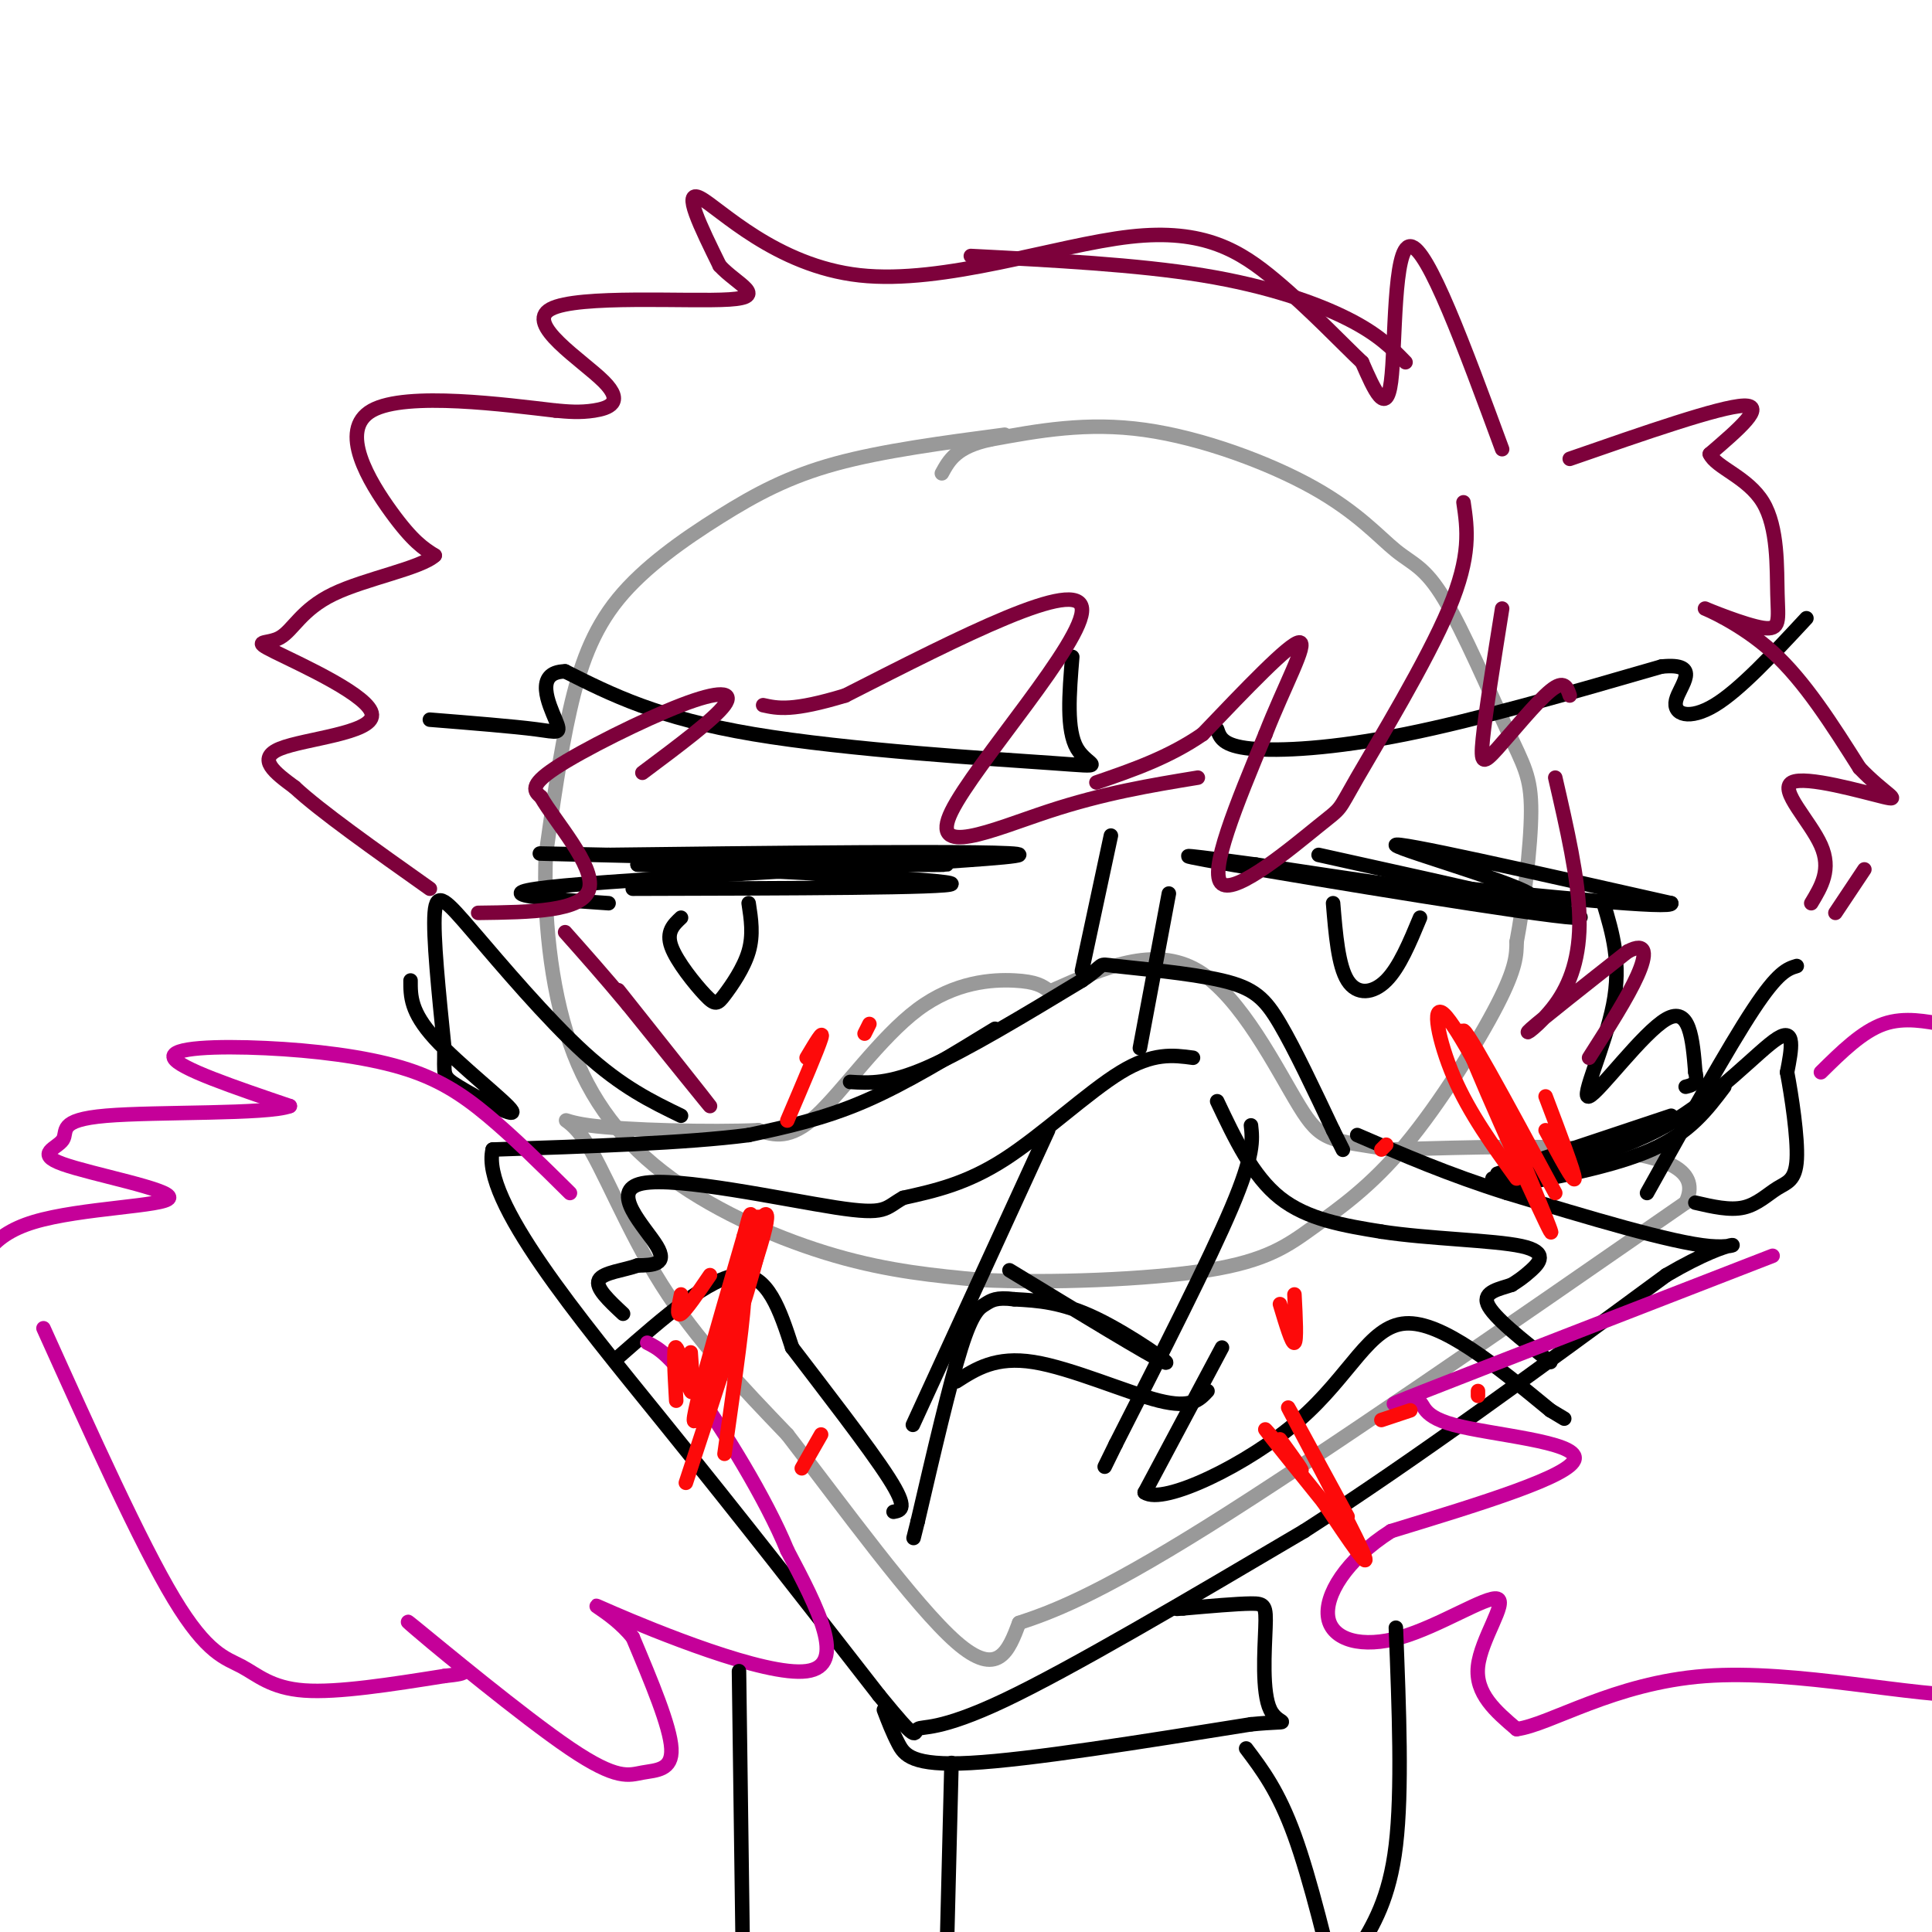 <svg viewBox='0 0 400 400' version='1.1' xmlns='http://www.w3.org/2000/svg' xmlns:xlink='http://www.w3.org/1999/xlink'><g fill='none' stroke='rgb(153,153,153)' stroke-width='3' stroke-linecap='round' stroke-linejoin='round'><path d='M208,90c-12.640,1.670 -25.279,3.340 -35,6c-9.721,2.660 -16.523,6.311 -24,11c-7.477,4.689 -15.628,10.416 -21,17c-5.372,6.584 -7.963,14.024 -10,23c-2.037,8.976 -3.518,19.488 -5,30'/><path d='M113,177c-0.467,12.016 0.864,27.056 5,39c4.136,11.944 11.075,20.793 21,28c9.925,7.207 22.836,12.774 34,16c11.164,3.226 20.582,4.113 30,5'/><path d='M203,265c14.182,0.703 34.637,-0.038 47,-2c12.363,-1.962 16.633,-5.144 22,-9c5.367,-3.856 11.829,-8.384 19,-17c7.171,-8.616 15.049,-21.319 19,-29c3.951,-7.681 3.976,-10.341 4,-13'/><path d='M314,195c1.423,-7.502 2.980,-19.756 3,-27c0.020,-7.244 -1.497,-9.478 -5,-17c-3.503,-7.522 -8.991,-20.330 -13,-27c-4.009,-6.670 -6.538,-7.200 -10,-10c-3.462,-2.800 -7.855,-7.869 -17,-13c-9.145,-5.131 -23.041,-10.323 -35,-12c-11.959,-1.677 -21.979,0.162 -32,2'/><path d='M205,91c-7.000,1.500 -8.500,4.250 -10,7'/><path d='M217,205c-1.250,-0.887 -2.500,-1.774 -7,-2c-4.500,-0.226 -12.250,0.208 -20,6c-7.750,5.792 -15.500,16.940 -21,22c-5.500,5.060 -8.750,4.030 -12,3'/><path d='M157,234c-9.550,0.435 -27.426,0.024 -35,-1c-7.574,-1.024 -4.847,-2.660 -1,3c3.847,5.660 8.813,18.617 16,30c7.187,11.383 16.593,21.191 26,31'/><path d='M163,297c11.244,14.556 26.356,35.444 35,43c8.644,7.556 10.822,1.778 13,-4'/><path d='M211,336c6.289,-2.089 15.511,-5.311 39,-20c23.489,-14.689 61.244,-40.844 99,-67'/><path d='M349,249c6.333,-13.000 -27.333,-12.000 -61,-11'/><path d='M288,238c-12.845,-2.024 -14.458,-1.583 -19,-9c-4.542,-7.417 -12.012,-22.690 -21,-28c-8.988,-5.310 -19.494,-0.655 -30,4'/></g>
<g fill='none' stroke='rgb(0,0,0)' stroke-width='3' stroke-linecap='round' stroke-linejoin='round'><path d='M176,224c4.000,0.250 8.000,0.500 16,-3c8.000,-3.500 20.000,-10.750 32,-18'/><path d='M224,203c5.359,-3.573 2.756,-3.504 7,-3c4.244,0.504 15.335,1.443 22,3c6.665,1.557 8.904,3.730 12,9c3.096,5.270 7.048,13.635 11,22'/><path d='M276,234c2.167,4.333 2.083,4.167 2,4'/><path d='M206,213c-9.250,5.667 -18.500,11.333 -27,15c-8.500,3.667 -16.250,5.333 -24,7'/><path d='M155,235c-12.833,1.667 -32.917,2.333 -53,3'/><path d='M102,238c-2.467,10.378 17.867,34.822 35,56c17.133,21.178 31.067,39.089 45,57'/><path d='M182,351c8.440,10.345 7.042,7.708 8,7c0.958,-0.708 4.274,0.512 18,-6c13.726,-6.512 37.863,-20.756 62,-35'/><path d='M270,317c22.833,-14.667 48.917,-33.833 75,-53'/><path d='M345,264c15.533,-9.089 16.867,-5.311 9,-6c-7.867,-0.689 -24.933,-5.844 -42,-11'/><path d='M312,247c-12.167,-3.833 -21.583,-7.917 -31,-12'/><path d='M247,219c-4.133,-0.556 -8.267,-1.111 -15,3c-6.733,4.111 -16.067,12.889 -24,18c-7.933,5.111 -14.467,6.556 -21,8'/><path d='M187,248c-3.935,2.188 -3.271,3.659 -14,2c-10.729,-1.659 -32.850,-6.447 -40,-5c-7.150,1.447 0.671,9.128 3,13c2.329,3.872 -0.836,3.936 -4,4'/><path d='M132,262c-2.622,0.978 -7.178,1.422 -8,3c-0.822,1.578 2.089,4.289 5,7'/><path d='M252,228c3.667,7.750 7.333,15.500 13,20c5.667,4.500 13.333,5.750 21,7'/><path d='M286,255c9.643,1.500 23.250,1.750 29,3c5.750,1.250 3.643,3.500 2,5c-1.643,1.500 -2.821,2.250 -4,3'/><path d='M313,266c-2.311,0.822 -6.089,1.378 -5,4c1.089,2.622 7.044,7.311 13,12'/><path d='M217,234c0.000,0.000 -28.000,61.000 -28,61'/><path d='M259,233c0.333,3.000 0.667,6.000 -4,17c-4.667,11.000 -14.333,30.000 -24,49'/><path d='M231,299c-4.000,8.167 -2.000,4.083 0,0'/><path d='M128,281c9.500,-8.333 19.000,-16.667 25,-17c6.000,-0.333 8.500,7.333 11,15'/><path d='M164,279c6.111,8.022 15.889,20.578 20,27c4.111,6.422 2.556,6.711 1,7'/><path d='M198,286c4.089,-2.622 8.178,-5.244 16,-4c7.822,1.244 19.378,6.356 26,8c6.622,1.644 8.311,-0.178 10,-2'/><path d='M209,263c14.689,8.933 29.378,17.867 32,19c2.622,1.133 -6.822,-5.533 -14,-9c-7.178,-3.467 -12.089,-3.733 -17,-4'/><path d='M210,269c-3.798,-0.500 -4.792,0.250 -6,1c-1.208,0.750 -2.631,1.500 -5,9c-2.369,7.500 -5.685,21.750 -9,36'/><path d='M190,315c-1.500,6.000 -0.750,3.000 0,0'/><path d='M253,279c0.000,0.000 -16.000,30.000 -16,30'/><path d='M237,309c3.810,2.655 21.333,-5.708 32,-15c10.667,-9.292 14.476,-19.512 22,-20c7.524,-0.488 18.762,8.756 30,18'/><path d='M321,292c5.000,3.000 2.500,1.500 0,0'/><path d='M131,184c32.917,-0.083 65.833,-0.167 66,-1c0.167,-0.833 -32.417,-2.417 -65,-4'/><path d='M132,179c8.798,-0.500 63.292,0.250 64,0c0.708,-0.250 -52.369,-1.500 -73,-2c-20.631,-0.500 -8.815,-0.250 3,0'/><path d='M126,177c25.107,-0.310 86.375,-1.083 85,0c-1.375,1.083 -65.393,4.024 -90,6c-24.607,1.976 -9.804,2.988 5,4'/><path d='M141,190c-1.557,1.459 -3.113,2.919 -2,6c1.113,3.081 4.896,7.785 7,10c2.104,2.215 2.528,1.943 4,0c1.472,-1.943 3.992,-5.555 5,-9c1.008,-3.445 0.504,-6.722 0,-10'/><path d='M273,177c30.378,6.711 60.756,13.422 53,13c-7.756,-0.422 -53.644,-7.978 -71,-11c-17.356,-3.022 -6.178,-1.511 5,0'/><path d='M260,179c16.012,2.381 53.542,8.333 57,7c3.458,-1.333 -27.155,-9.952 -28,-11c-0.845,-1.048 28.077,5.476 57,12'/><path d='M346,187c0.833,1.333 -25.583,-1.333 -52,-4'/><path d='M276,187c0.533,6.467 1.067,12.933 3,16c1.933,3.067 5.267,2.733 8,0c2.733,-2.733 4.867,-7.867 7,-13'/><path d='M310,246c12.083,-2.250 24.167,-4.500 32,-8c7.833,-3.500 11.417,-8.250 15,-13'/><path d='M309,244c12.689,-2.489 25.378,-4.978 36,-11c10.622,-6.022 19.178,-15.578 23,-18c3.822,-2.422 2.911,2.289 2,7'/><path d='M370,222c0.925,4.863 2.238,13.520 2,18c-0.238,4.480 -2.026,4.783 -4,6c-1.974,1.217 -4.136,3.348 -7,4c-2.864,0.652 -6.432,-0.174 -10,-1'/><path d='M141,231c-6.101,-2.952 -12.202,-5.905 -20,-13c-7.798,-7.095 -17.292,-18.333 -23,-25c-5.708,-6.667 -7.631,-8.762 -8,-4c-0.369,4.762 0.815,16.381 2,28'/><path d='M92,217c0.083,5.640 -0.710,5.738 3,8c3.710,2.262 11.922,6.686 11,5c-0.922,-1.686 -10.978,-9.482 -16,-15c-5.022,-5.518 -5.011,-8.759 -5,-12'/><path d='M310,243c0.000,0.000 36.000,-12.000 36,-12'/><path d='M341,247c8.417,-15.083 16.833,-30.167 22,-38c5.167,-7.833 7.083,-8.417 9,-9'/><path d='M332,187c1.851,6.185 3.702,12.369 2,21c-1.702,8.631 -6.958,19.708 -5,19c1.958,-0.708 11.131,-13.202 16,-16c4.869,-2.798 5.435,4.101 6,11'/><path d='M351,222c0.667,2.333 -0.667,2.667 -2,3'/><path d='M222,136c-0.625,7.589 -1.250,15.179 1,19c2.250,3.821 7.375,3.875 -5,3c-12.375,-0.875 -42.250,-2.679 -62,-6c-19.750,-3.321 -29.375,-8.161 -39,-13'/><path d='M117,139c-6.512,0.107 -3.292,6.875 -2,10c1.292,3.125 0.655,2.607 -4,2c-4.655,-0.607 -13.327,-1.304 -22,-2'/><path d='M252,151c0.578,1.711 1.156,3.422 7,4c5.844,0.578 16.956,0.022 32,-3c15.044,-3.022 34.022,-8.511 53,-14'/><path d='M344,138c8.631,-0.857 3.708,4.000 3,7c-0.708,3.000 2.798,4.143 8,1c5.202,-3.143 12.101,-10.571 19,-18'/><path d='M230,173c0.000,0.000 -6.000,28.000 -6,28'/><path d='M242,185c0.000,0.000 -6.000,32.000 -6,32'/></g>
<g fill='none' stroke='rgb(125,1,59)' stroke-width='3' stroke-linecap='round' stroke-linejoin='round'><path d='M303,104c0.815,5.493 1.630,10.986 -3,22c-4.630,11.014 -14.705,27.550 -19,35c-4.295,7.450 -2.810,5.813 -8,10c-5.190,4.187 -17.054,14.196 -20,12c-2.946,-2.196 3.027,-16.598 9,-31'/><path d='M262,152c3.844,-9.889 8.956,-19.111 7,-19c-1.956,0.111 -10.978,9.556 -20,19'/><path d='M249,152c-7.000,4.833 -14.500,7.417 -22,10'/><path d='M311,126c-1.726,10.821 -3.452,21.643 -4,27c-0.548,5.357 0.083,5.250 3,2c2.917,-3.250 8.119,-9.643 11,-12c2.881,-2.357 3.440,-0.679 4,1'/><path d='M248,161c-9.744,1.601 -19.488,3.202 -31,7c-11.512,3.798 -24.792,9.792 -20,0c4.792,-9.792 27.655,-35.369 27,-42c-0.655,-6.631 -24.827,5.685 -49,18'/><path d='M175,144c-11.000,3.333 -14.000,2.667 -17,2'/><path d='M133,160c7.446,-5.565 14.893,-11.131 17,-14c2.107,-2.869 -1.125,-3.042 -9,0c-7.875,3.042 -20.393,9.298 -26,13c-5.607,3.702 -4.304,4.851 -3,6'/><path d='M112,165c2.778,4.933 11.222,14.267 10,19c-1.222,4.733 -12.111,4.867 -23,5'/><path d='M311,93c-7.711,-20.933 -15.422,-41.867 -19,-42c-3.578,-0.133 -3.022,20.533 -4,28c-0.978,7.467 -3.489,1.733 -6,-4'/><path d='M282,75c-3.950,-3.713 -10.824,-10.995 -18,-17c-7.176,-6.005 -14.656,-10.733 -30,-9c-15.344,1.733 -38.554,9.928 -56,8c-17.446,-1.928 -29.127,-13.979 -33,-16c-3.873,-2.021 0.064,5.990 4,14'/><path d='M149,55c3.497,3.848 10.241,6.468 2,7c-8.241,0.532 -31.467,-1.022 -37,2c-5.533,3.022 6.626,10.621 11,15c4.374,4.379 0.964,5.537 -2,6c-2.964,0.463 -5.482,0.232 -8,0'/><path d='M115,85c-9.964,-1.143 -30.875,-4.000 -38,0c-7.125,4.000 -0.464,14.857 4,21c4.464,6.143 6.732,7.571 9,9'/><path d='M90,115c-2.822,2.656 -14.378,4.798 -21,8c-6.622,3.202 -8.310,7.466 -11,9c-2.690,1.534 -6.381,0.339 -1,3c5.381,2.661 19.833,9.178 20,13c0.167,3.822 -13.952,4.949 -19,7c-5.048,2.051 -1.024,5.025 3,8'/><path d='M61,163c5.167,4.833 16.583,12.917 28,21'/><path d='M128,205c9.333,11.750 18.667,23.500 19,24c0.333,0.500 -8.333,-10.250 -17,-21'/><path d='M130,208c-5.000,-6.000 -9.000,-10.500 -13,-15'/><path d='M325,95c15.583,-5.417 31.167,-10.833 36,-11c4.833,-0.167 -1.083,4.917 -7,10'/><path d='M354,94c1.242,2.795 7.846,4.782 11,10c3.154,5.218 2.856,13.666 3,19c0.144,5.334 0.729,7.553 -3,7c-3.729,-0.553 -11.773,-3.880 -12,-4c-0.227,-0.120 7.364,2.966 14,9c6.636,6.034 12.318,15.017 18,24'/><path d='M385,159c5.171,5.423 9.097,6.979 5,6c-4.097,-0.979 -16.219,-4.494 -19,-3c-2.781,1.494 3.777,7.998 6,13c2.223,5.002 0.112,8.501 -2,12'/><path d='M322,161c2.411,10.464 4.821,20.929 5,29c0.179,8.071 -1.875,13.750 -5,18c-3.125,4.250 -7.321,7.071 -5,5c2.321,-2.071 11.161,-9.036 20,-16'/><path d='M337,197c4.000,-2.133 4.000,0.533 2,5c-2.000,4.467 -6.000,10.733 -10,17'/><path d='M386,180c0.000,0.000 -6.000,9.000 -6,9'/><path d='M291,75c-2.800,-2.889 -5.600,-5.778 -12,-9c-6.400,-3.222 -16.400,-6.778 -30,-9c-13.600,-2.222 -30.800,-3.111 -48,-4'/></g>
<g fill='none' stroke='rgb(197,0,153)' stroke-width='3' stroke-linecap='round' stroke-linejoin='round'><path d='M367,260c-30.222,11.727 -60.443,23.455 -72,28c-11.557,4.545 -4.448,1.909 -2,2c2.448,0.091 0.236,2.909 8,5c7.764,2.091 25.504,3.455 25,7c-0.504,3.545 -19.252,9.273 -38,15'/><path d='M288,317c-9.385,5.976 -13.846,13.416 -13,18c0.846,4.584 7.000,6.311 15,4c8.000,-2.311 17.846,-8.661 20,-8c2.154,0.661 -3.385,8.332 -4,14c-0.615,5.668 3.692,9.334 8,13'/><path d='M314,358c6.881,-0.881 20.083,-9.583 39,-11c18.917,-1.417 43.548,4.452 56,4c12.452,-0.452 12.726,-7.226 13,-14'/><path d='M377,222c4.280,-4.226 8.560,-8.452 13,-10c4.440,-1.548 9.042,-0.417 12,0c2.958,0.417 4.274,0.119 4,3c-0.274,2.881 -2.137,8.940 -4,15'/><path d='M118,247c-5.805,-5.751 -11.611,-11.502 -17,-16c-5.389,-4.498 -10.362,-7.742 -18,-10c-7.638,-2.258 -17.941,-3.531 -28,-4c-10.059,-0.469 -19.874,-0.134 -19,2c0.874,2.134 12.437,6.067 24,10'/><path d='M60,229c-4.473,1.750 -27.654,1.125 -38,2c-10.346,0.875 -7.855,3.251 -9,5c-1.145,1.749 -5.925,2.871 0,5c5.925,2.129 22.557,5.266 22,7c-0.557,1.734 -18.302,2.067 -28,5c-9.698,2.933 -11.349,8.467 -13,14'/><path d='M-6,267c-2.167,2.333 -1.083,1.167 0,0'/><path d='M9,275c10.042,22.250 20.083,44.500 27,56c6.917,11.500 10.708,12.250 14,14c3.292,1.750 6.083,4.500 13,5c6.917,0.500 17.958,-1.250 29,-3'/><path d='M92,347c5.601,-0.622 5.105,-0.676 1,-4c-4.105,-3.324 -11.818,-9.918 -7,-6c4.818,3.918 22.168,18.349 32,25c9.832,6.651 12.147,5.521 15,5c2.853,-0.521 6.244,-0.435 6,-5c-0.244,-4.565 -4.122,-13.783 -8,-23'/><path d='M131,339c-4.571,-5.702 -12.000,-8.458 -4,-5c8.000,3.458 31.429,13.131 40,12c8.571,-1.131 2.286,-13.065 -4,-25'/><path d='M163,321c-4.400,-10.778 -13.400,-25.222 -19,-33c-5.600,-7.778 -7.800,-8.889 -10,-10'/></g>
<g fill='none' stroke='rgb(0,0,0)' stroke-width='3' stroke-linecap='round' stroke-linejoin='round'><path d='M183,354c0.889,2.333 1.778,4.667 3,7c1.222,2.333 2.778,4.667 15,4c12.222,-0.667 35.111,-4.333 58,-8'/><path d='M259,357c9.936,-0.970 5.777,0.606 4,-3c-1.777,-3.606 -1.171,-12.394 -1,-17c0.171,-4.606 -0.094,-5.030 -3,-5c-2.906,0.030 -8.453,0.515 -14,1'/><path d='M245,333c-2.333,0.167 -1.167,0.083 0,0'/><path d='M197,365c0.000,0.000 -1.000,40.000 -1,40'/><path d='M258,362c3.333,4.417 6.667,8.833 10,18c3.333,9.167 6.667,23.083 10,37'/><path d='M289,337c0.667,16.917 1.333,33.833 0,45c-1.333,11.167 -4.667,16.583 -8,22'/><path d='M153,346c0.000,0.000 1.000,74.000 1,74'/></g>
<g fill='none' stroke='rgb(253,10,10)' stroke-width='3' stroke-linecap='round' stroke-linejoin='round'><path d='M322,247c-10.067,-18.667 -20.133,-37.333 -19,-33c1.133,4.333 13.467,31.667 17,39c3.533,7.333 -1.733,-5.333 -7,-18'/><path d='M313,235c-4.214,-8.964 -11.250,-22.375 -14,-25c-2.750,-2.625 -1.214,5.536 2,13c3.214,7.464 8.107,14.232 13,21'/><path d='M320,227c3.000,7.917 6.000,15.833 6,17c0.000,1.167 -3.000,-4.417 -6,-10'/><path d='M286,238c0.000,0.000 1.000,-1.000 1,-1'/><path d='M150,301c2.167,-15.333 4.333,-30.667 4,-33c-0.333,-2.333 -3.167,8.333 -6,19'/><path d='M148,287c-0.354,-1.344 1.761,-14.206 5,-24c3.239,-9.794 7.603,-16.522 5,-7c-2.603,9.522 -12.172,35.292 -14,38c-1.828,2.708 4.086,-17.646 10,-38'/><path d='M154,256c1.762,-6.631 1.167,-4.208 2,-4c0.833,0.208 3.095,-1.798 1,7c-2.095,8.798 -8.548,28.399 -15,48'/><path d='M170,297c0.000,0.000 -4.000,7.000 -4,7'/><path d='M147,264c-2.500,3.667 -5.000,7.333 -6,8c-1.000,0.667 -0.500,-1.667 0,-4'/><path d='M163,232c3.167,-7.417 6.333,-14.833 7,-17c0.667,-2.167 -1.167,0.917 -3,4'/><path d='M180,212c0.000,0.000 -1.000,2.000 -1,2'/><path d='M143,280c0.333,4.622 0.667,9.244 0,8c-0.667,-1.244 -2.333,-8.356 -3,-9c-0.667,-0.644 -0.333,5.178 0,11'/><path d='M279,314c-6.911,-12.733 -13.822,-25.467 -12,-22c1.822,3.467 12.378,23.133 15,29c2.622,5.867 -2.689,-2.067 -8,-10'/><path d='M274,311c-4.417,-5.488 -11.458,-14.208 -12,-15c-0.542,-0.792 5.417,6.345 7,8c1.583,1.655 -1.208,-2.173 -4,-6'/><path d='M292,292c0.000,0.000 -6.000,2.000 -6,2'/><path d='M306,288c0.000,0.000 0.000,1.000 0,1'/><path d='M268,268c0.250,4.833 0.500,9.667 0,10c-0.500,0.333 -1.750,-3.833 -3,-8'/></g>
</svg>